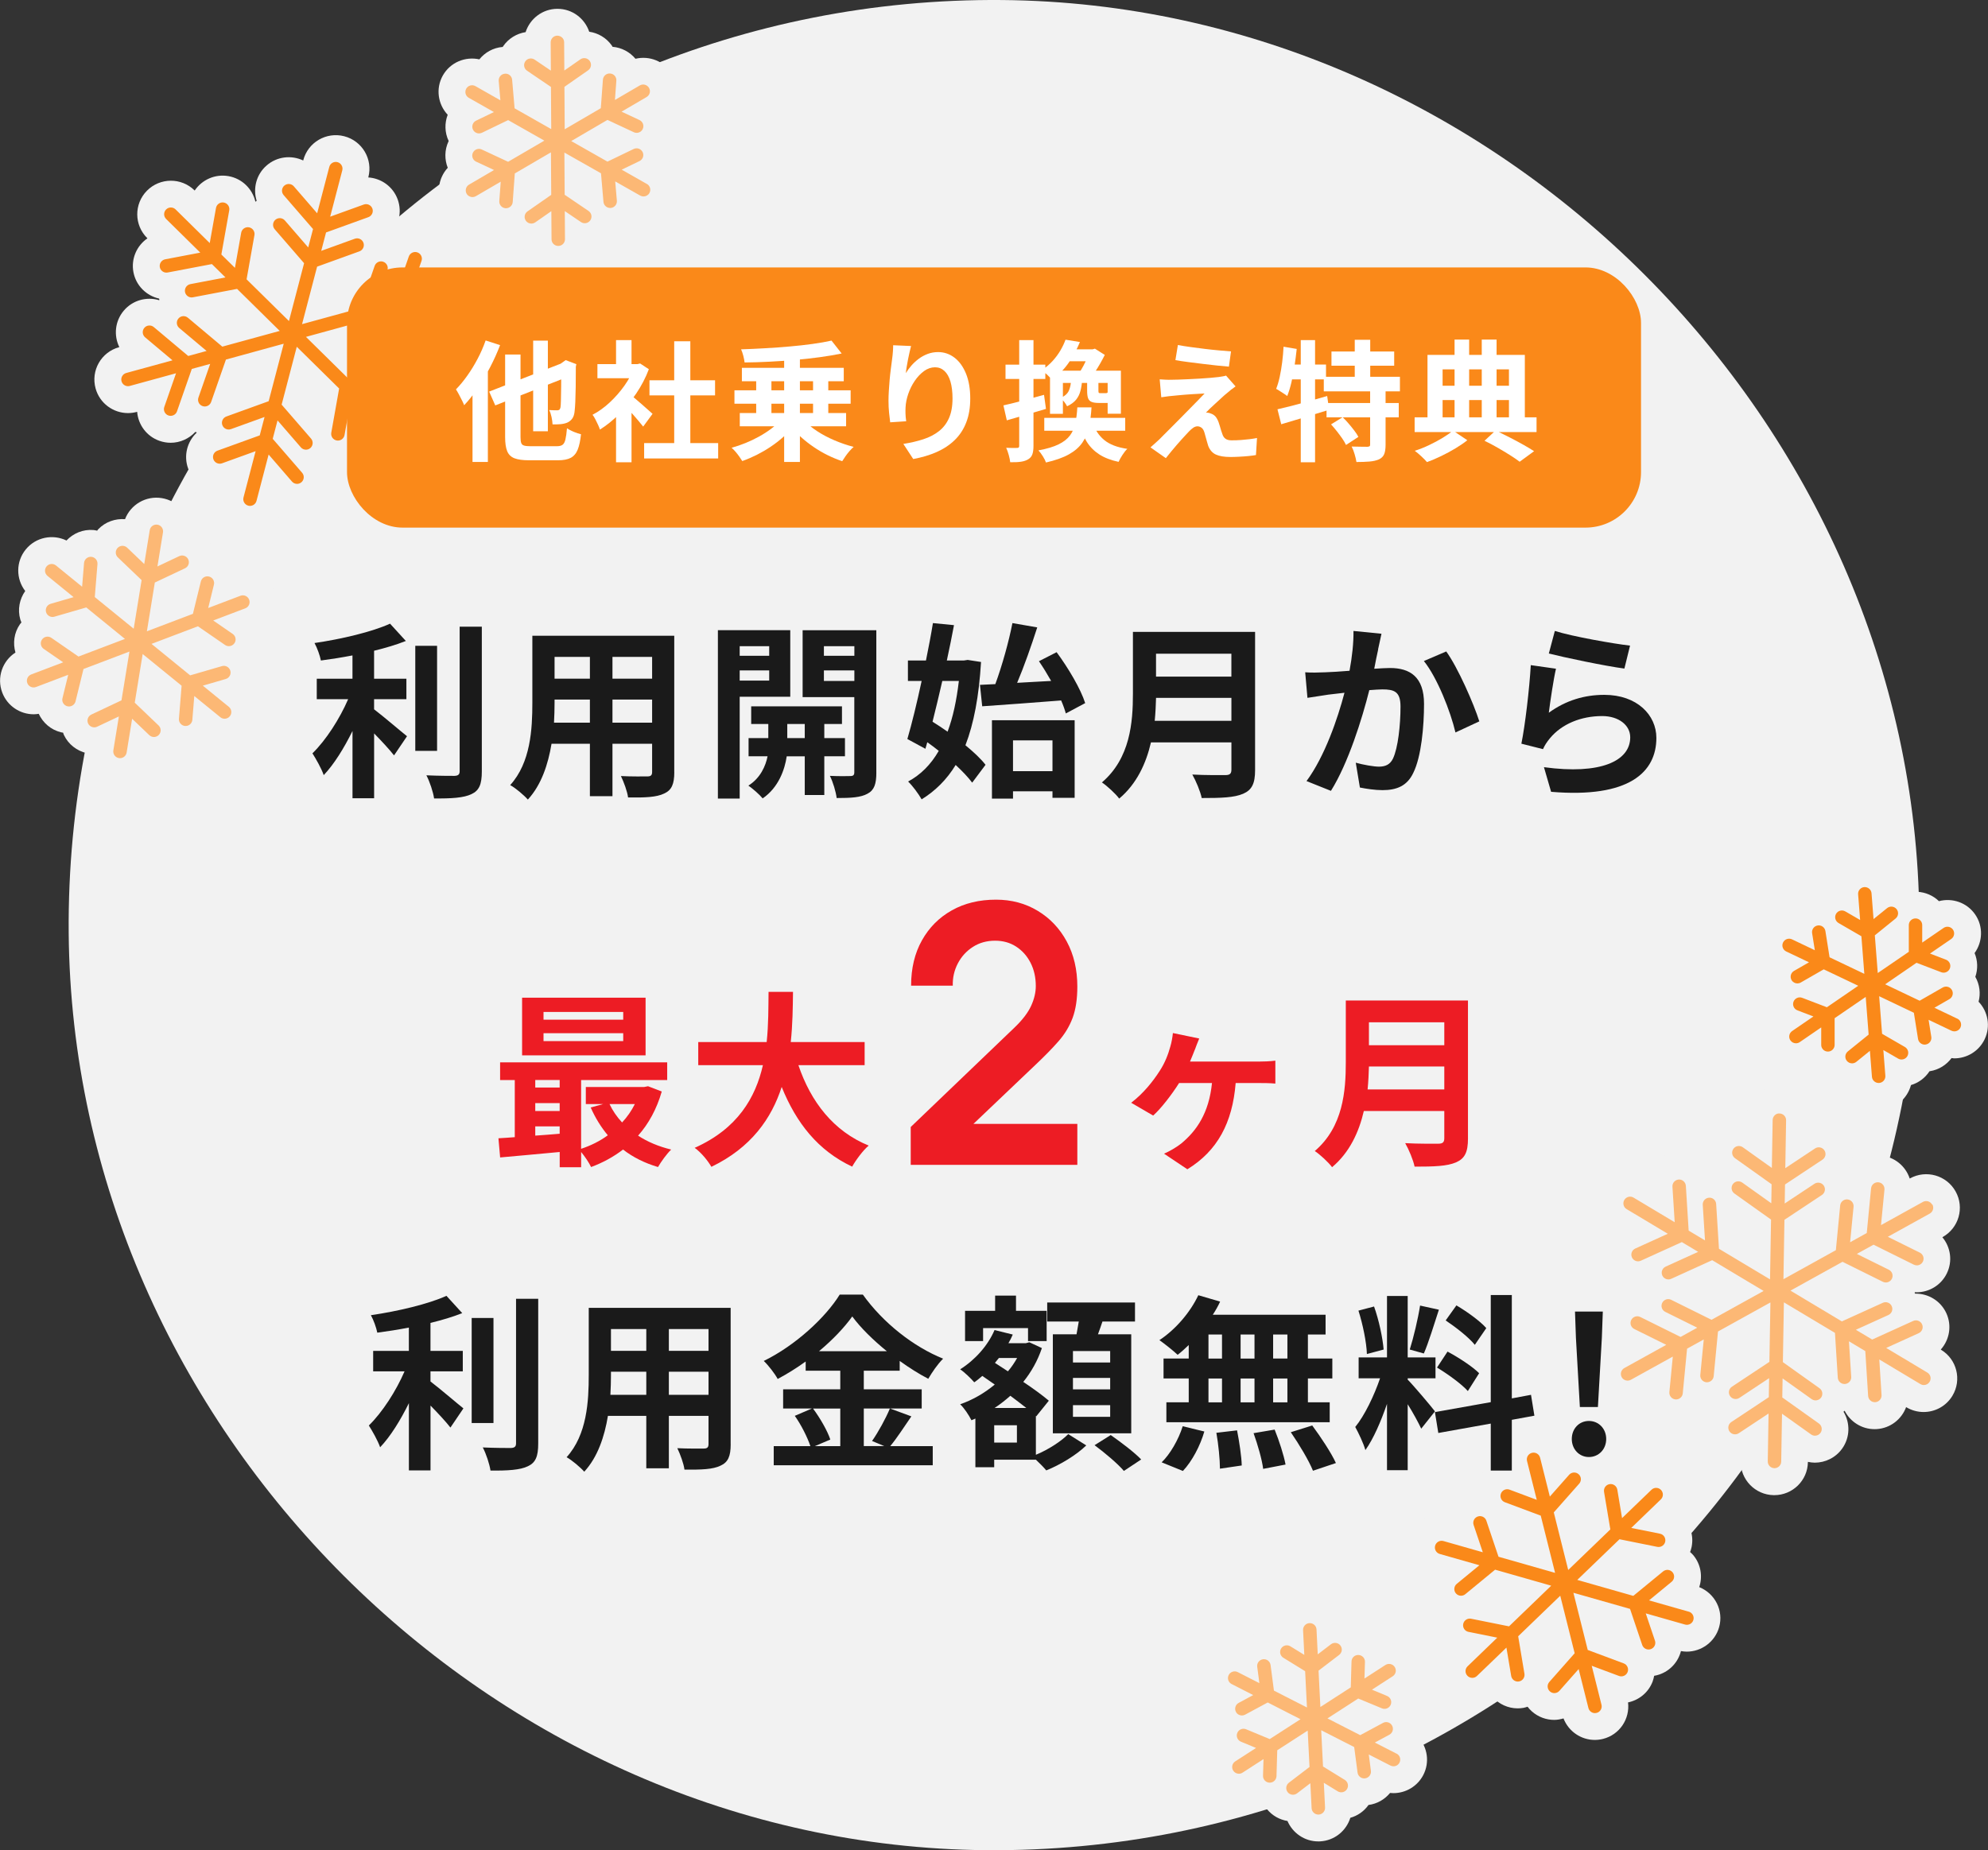 <?xml version="1.0" encoding="UTF-8"?>
<svg id="_レイヤー_2" data-name="レイヤー 2" xmlns="http://www.w3.org/2000/svg" viewBox="0 0 644.73 600.19">
  <rect x="0" y="0" width="644.73" height="600.19" fill="#333333" stroke="none"/>
  <defs>
    <style>
      .cls-1 {
        fill: #fcb875;
      }

      .cls-2 {
        fill: #ed1c24;
      }

      .cls-3 {
        fill: #fa8919;
      }

      .cls-4 {
        fill: #fff;
      }

      .cls-5 {
        fill: #f2f2f2;
      }

      .cls-6 {
        fill: #1a1a1a;
      }
    </style>
  </defs>
  <g id="_キャンペーン概要" data-name="キャンペーン概要">
    <g>
      <g>
        <path class="cls-5" d="M622.45,297.48c1.43,167.81-134.89,304.12-302.7,302.69-160.39-1.37-296.11-137.08-297.47-297.47C20.86,134.9,157.17-1.42,324.98.01c160.39,1.36,296.11,137.08,297.47,297.47Z"/>
        <g>
          <g>
            <path class="cls-5" d="M551.08,514.84c1.14-3.43.56-7.34-1.91-10.34-.32-.39-.69-.71-1.05-1.04.2-.53.37-1.08.49-1.65.77-3.8-.57-7.52-3.18-10.01,3.54-4.21,3.45-10.47-.46-14.52-3.91-4.06-10.19-4.38-14.54-.98-2.41-2.65-6.07-4.08-9.86-3.44-.49.08-.94.24-1.39.38-.42-.55-.9-1.08-1.44-1.55-2.91-2.56-6.8-3.27-10.28-2.26-1.97-5.01-7.37-7.93-12.75-6.59-5.38,1.34-8.76,6.45-8.14,11.8-3.53.74-6.62,3.19-7.98,6.81-.23.61-.37,1.23-.49,1.85-.54.09-1.08.19-1.61.37-3.65,1.22-6.2,4.19-7.08,7.65-5.44-.97-10.83,2.26-12.38,7.68-1.55,5.42,1.33,11,6.45,13.04-1.14,3.43-.57,7.35,1.91,10.34.33.4.71.7,1.08,1.04-.2.54-.4,1.08-.51,1.65-.77,3.81.57,7.53,3.2,10.03-3.57,4.22-3.48,10.5.44,14.56,2.14,2.21,4.99,3.32,7.85,3.32,2.38,0,4.74-.82,6.72-2.38,2.02,2.21,4.91,3.57,8.03,3.57.6,0,1.2-.05,1.81-.15.49-.08.94-.24,1.39-.38.42.55.9,1.08,1.44,1.55,2.07,1.82,4.65,2.72,7.21,2.72,1.02,0,2.03-.2,3.01-.48,1.63,4.22,5.69,6.98,10.14,6.98.88,0,1.77-.11,2.66-.33,5.39-1.35,8.78-6.48,8.13-11.84,3.53-.74,6.63-3.19,7.99-6.82.22-.6.36-1.21.48-1.81.54-.09,1.08-.22,1.62-.4,3.64-1.22,6.19-4.17,7.07-7.62.63.11,1.26.18,1.88.18,4.75,0,9.13-3.13,10.49-7.91,1.54-5.41-1.33-10.97-6.44-13.02Z"/>
            <path class="cls-5" d="M460.07,563.59c.67-2.52.45-5.27-.83-7.76.9-2.49.85-5.1-.01-7.43,2.65-3.55,2.99-8.49.43-12.42-2.54-3.91-7.17-5.61-11.48-4.67-1.77-1.75-4.13-2.89-6.78-3.11-1.74-2.12-4.1-3.41-6.63-3.83-1.75-4.05-5.83-6.8-10.52-6.57-4.69.23-8.51,3.39-9.84,7.61-2.33.65-4.43,2.08-5.92,4.17h0c-2.87.38-5.32,1.85-7.02,3.93-4.32-.41-8.65,1.77-10.75,5.86-2.1,4.09-1.34,8.88,1.53,12.13-.67,2.52-.45,5.27.83,7.76-.9,2.49-.85,5.1,0,7.43-2.66,3.55-3,8.49-.45,12.42,2.09,3.22,5.59,4.97,9.17,4.97.78,0,1.57-.11,2.34-.28,1.77,1.75,4.13,2.88,6.78,3.1,1.73,2.11,4.1,3.39,6.62,3.8,1.67,3.91,5.54,6.63,10,6.63.18,0,.37,0,.55-.01,4.7-.24,8.51-3.41,9.84-7.65,2.32-.65,4.41-2.07,5.89-4.16,0,0,0,0,0,0,2.86-.37,5.29-1.84,6.99-3.9.36.04.72.06,1.08.06,3.97,0,7.79-2.17,9.72-5.93,2.1-4.1,1.33-8.89-1.55-12.15Z"/>
            <path class="cls-5" d="M641.69,324.9c.67-2.62.37-5.49-1.07-8.03.9-2.61.76-5.33-.24-7.71,2.63-3.63,2.87-8.64.18-12.53-2.68-3.88-7.42-5.44-11.74-4.31-1.86-1.8-4.35-2.92-7.12-3.04-1.84-2.17-4.36-3.45-6.99-3.77-1.83-4.06-6.03-6.76-10.75-6.41-4.73.36-8.48,3.69-9.66,8.02-2.43.71-4.59,2.26-6.06,4.51-.04,0-.07,0-.11,0-2.93.46-5.39,2.05-7.03,4.25-4.38-.35-8.71,1.94-10.72,6.13-2.01,4.19-1.06,9,1.96,12.18-.67,2.62-.37,5.49,1.07,8.03-.9,2.6-.76,5.32.24,7.7-2.64,3.62-2.89,8.63-.2,12.54,2.11,3.07,5.53,4.72,9,4.72.93,0,1.86-.14,2.78-.38,1.86,1.79,4.35,2.91,7.1,3.03,1.84,2.16,4.34,3.4,6.97,3.72,1.71,3.86,5.55,6.51,9.94,6.51.28,0,.57,0,.86-.03,4.74-.37,8.49-3.72,9.65-8.05,2.41-.71,4.56-2.26,6.02-4.5.04,0,.08,0,.11,0,2.93-.46,5.39-2.06,7.03-4.26.29.02.59.1.88.1,4.07,0,7.98-2.29,9.85-6.2,2.01-4.2,1.06-9.02-1.98-12.2Z"/>
            <path class="cls-5" d="M629.49,437.81l-.07-.04c2.79-3.12,3.66-7.71,1.81-11.76-1.86-4.07-5.91-6.44-10.12-6.37-.05-.1-.12-.2-.18-.3.03-.06.07-.11.1-.17.18,0,.35.03.53.03,4.01,0,7.88-2.22,9.78-6.05,1.98-3.99,1.28-8.6-1.41-11.81l.06-.04c5.27-2.92,7.17-9.55,4.24-14.8-2.93-5.26-9.56-7.15-14.83-4.23l-.06.03c-1.31-3.98-4.86-7.02-9.31-7.45-4.46-.42-8.54,1.89-10.59,5.56-.13,0-.25,0-.38,0-.03-.05-.05-.1-.08-.15,2.29-3.53,2.42-8.21-.06-11.94-2.47-3.71-6.83-5.41-10.96-4.69v-.08c.1-6.01-4.7-10.97-10.72-11.07-6.02-.13-10.99,4.69-11.09,10.7v.08c-4.11-.86-8.52.69-11.12,4.32-2.6,3.64-2.63,8.33-.46,11.93-.07.11-.12.22-.19.33-.06,0-.11,0-.17,0-1.92-3.75-5.92-6.21-10.39-5.91-4.46.28-8.11,3.2-9.55,7.13l-.07-.04c-5.17-3.1-11.87-1.43-14.97,3.73-3.1,5.15-1.43,11.84,3.74,14.93l.07.04c-2.8,3.12-3.66,7.71-1.81,11.77,1.83,4.01,5.79,6.38,9.93,6.38.05,0,.11-.02.17-.02.06.12.13.24.2.36-.02.04-.05.08-.07.11-4.21-.21-8.34,2.02-10.33,6.02-1.99,3.99-1.28,8.6,1.41,11.82l-.07.04c-5.27,2.92-7.17,9.55-4.24,14.8,1.99,3.58,5.71,5.6,9.55,5.6,1.79,0,3.61-.44,5.28-1.37l.07-.04c1.31,3.98,4.86,7.02,9.31,7.45.36.03.71.05,1.06.05,4.02,0,7.6-2.23,9.49-5.59.15,0,.3.02.44.02.02.03.03.07.05.1-2.29,3.53-2.42,8.21.06,11.94,2.47,3.71,6.83,5.41,10.97,4.69v.09c-.1,6.01,4.7,10.97,10.72,11.07.06,0,.12,0,.19,0,5.94,0,10.81-4.76,10.9-10.7v-.1c.74.15,1.48.26,2.22.26,3.41,0,6.76-1.59,8.89-4.56,2.6-3.64,2.63-8.32.46-11.93.06-.09.11-.19.16-.28.01,0,.03,0,.04,0,.06,0,.12,0,.18,0,1.83,3.52,5.49,5.9,9.66,5.9.23,0,.46,0,.69-.02,4.46-.28,8.11-3.2,9.55-7.13l.07.04c1.76,1.05,3.69,1.55,5.6,1.55,3.71,0,7.32-1.88,9.36-5.29,3.1-5.16,1.42-11.84-3.74-14.93Z"/>
            <path class="cls-3" d="M547.62,522.79l-12.82-3.65,7.34-6.04c.93-.76,1.06-2.14.3-3.06-.77-.93-2.14-1.06-3.07-.3l-9.67,7.94-18.17-5.18,13.69-13.19,12.26,2.47c.15.03.29.04.43.04,1.02,0,1.93-.71,2.14-1.75.24-1.18-.53-2.33-1.71-2.56l-9.31-1.87,9.59-9.25c.87-.83.89-2.21.06-3.08-.84-.87-2.22-.89-3.08-.06l-9.55,9.2-1.54-9.23c-.2-1.18-1.32-1.99-2.51-1.79-1.19.2-1.99,1.32-1.79,2.51l2.04,12.18-13.66,13.16-4.68-18.68,8.24-9.32c.8-.9.71-2.28-.19-3.07-.9-.8-2.29-.71-3.08.19l-6.25,7.07-3.16-12.61c-.29-1.17-1.48-1.88-2.65-1.58-1.17.29-1.88,1.47-1.59,2.64l3.16,12.6-8.82-3.3c-1.13-.42-2.39.15-2.81,1.28-.42,1.12.15,2.38,1.28,2.8l11.64,4.35,4.65,18.56-18.35-5.23-3.94-11.69c-.38-1.14-1.62-1.75-2.76-1.37-1.14.38-1.76,1.62-1.37,2.76l2.98,8.85-12.76-3.64c-1.16-.33-2.37.34-2.7,1.5-.33,1.16.34,2.36,1.5,2.69l12.85,3.66-7.34,6.04c-.93.76-1.06,2.14-.3,3.06.43.52,1.06.79,1.68.79.49,0,.98-.16,1.39-.5l9.67-7.95,18.19,5.19-13.68,13.19-12.29-2.47c-1.18-.24-2.33.52-2.57,1.7-.24,1.18.53,2.33,1.71,2.56l9.34,1.88-9.63,9.29c-.87.84-.89,2.21-.05,3.08.43.44,1,.67,1.57.67s1.09-.2,1.52-.61l9.56-9.21,1.54,9.2c.18,1.06,1.1,1.82,2.15,1.82.12,0,.24,0,.36-.03,1.19-.2,1.99-1.32,1.79-2.51l-2.03-12.15,13.64-13.15,4.68,18.66-8.22,9.31c-.8.9-.71,2.28.19,3.07.41.37.93.55,1.44.55.6,0,1.21-.25,1.64-.74l6.24-7.06,3.17,12.64c.25.99,1.14,1.65,2.12,1.65.18,0,.35-.02.53-.07,1.17-.29,1.88-1.47,1.59-2.64l-3.17-12.65,8.84,3.3c1.12.42,2.38-.15,2.81-1.28.42-1.13-.15-2.38-1.28-2.8l-11.66-4.35-4.65-18.55,18.37,5.23,3.94,11.69c.31.91,1.16,1.48,2.07,1.48.23,0,.46-.04.7-.11,1.14-.38,1.76-1.62,1.37-2.76l-2.99-8.85,12.75,3.63c.2.06.4.08.6.08.95,0,1.83-.62,2.1-1.58.33-1.16-.34-2.36-1.5-2.69Z"/>
            <path class="cls-1" d="M452.9,568.85l-7.03-3.59,4.72-2.54c1.06-.57,1.46-1.89.88-2.95-.57-1.06-1.89-1.46-2.96-.88l-7.37,3.97-10.63-5.43,9.98-6.45,7.67,3.18c.27.11.56.17.84.17.86,0,1.67-.5,2.02-1.34.46-1.11-.07-2.38-1.18-2.85l-4.9-2.03,6.74-4.36c1.01-.66,1.3-2,.64-3.01-.66-1.01-2.01-1.29-3.02-.64l-6.79,4.39.16-5.4c.04-1.2-.91-2.2-2.12-2.24-1.24-.03-2.21.91-2.24,2.11l-.24,8.4-9.86,6.37-.59-11.8,6.68-5.1c.96-.73,1.14-2.1.41-3.05-.73-.96-2.1-1.13-3.06-.41l-4.29,3.28-.4-8.06c-.06-1.2-1.04-2.11-2.29-2.07-1.2.06-2.13,1.08-2.07,2.28l.4,8.02-4.52-2.78c-1.03-.63-2.37-.31-3,.71-.63,1.02-.31,2.37.71,3l7.08,4.36.59,11.77-10.71-5.47-1.09-8.29c-.16-1.19-1.24-2.03-2.45-1.88-1.2.16-2.04,1.25-1.88,2.44l.7,5.31-7.01-3.58c-1.07-.55-2.39-.13-2.94.94-.55,1.07-.13,2.38.95,2.93l7,3.58-4.71,2.53c-1.06.57-1.46,1.89-.88,2.95.39.73,1.15,1.14,1.92,1.14.35,0,.7-.08,1.03-.26l7.35-3.96,10.63,5.43-9.98,6.44-7.67-3.18c-1.12-.46-2.39.07-2.85,1.18-.46,1.11.07,2.39,1.18,2.85l4.9,2.03-6.75,4.36c-1.01.65-1.3,2-.65,3.01.42.64,1.12,1,1.83,1,.41,0,.82-.11,1.18-.35l6.81-4.4-.16,5.4c-.04,1.2.91,2.21,2.12,2.24.02,0,.04,0,.07,0,1.18,0,2.14-.93,2.18-2.11l.25-8.4,9.87-6.38.59,11.8-6.69,5.11c-.96.73-1.14,2.1-.41,3.05.43.56,1.08.85,1.73.85.46,0,.93-.15,1.33-.45l4.31-3.29.41,8.1c.06,1.16,1.02,2.07,2.18,2.07.04,0,.07,0,.11,0,1.2-.06,2.13-1.08,2.07-2.28l-.4-8.03,4.51,2.77c1.02.63,2.37.31,3-.71.63-1.02.31-2.36-.71-3l-7.06-4.35-.59-11.76,10.7,5.46,1.09,8.27c.14,1.1,1.08,1.9,2.16,1.9.09,0,.19,0,.29-.02,1.2-.16,2.04-1.25,1.88-2.44l-.69-5.3,7.03,3.59c.32.16.66.24.99.24.79,0,1.56-.43,1.94-1.19.55-1.07.13-2.38-.95-2.93Z"/>
            <path class="cls-3" d="M634.77,330.44l-7.42-3.54,4.87-2.8c1.04-.6,1.4-1.93.8-2.97-.6-1.04-1.93-1.4-2.98-.8l-7.48,4.29-11.18-5.33,10.17-6.98,8,3.06c.26.1.52.15.78.15.88,0,1.71-.53,2.04-1.4.43-1.12-.13-2.38-1.26-2.81l-5.19-1.99,6.89-4.73c.99-.68,1.24-2.04.56-3.03-.68-.99-2.04-1.24-3.03-.56l-6.94,4.76v-5.66c.01-1.2-.96-2.18-2.17-2.18h0c-1.2,0-2.18.97-2.18,2.17v8.66s-10.07,6.89-10.07,6.89l-.95-12.23,6.73-5.45c.94-.76,1.08-2.13.32-3.06-.76-.93-2.13-1.08-3.07-.32l-4.4,3.56-.65-8.37c-.09-1.2-1.16-2.08-2.34-2.01-1.2.09-2.1,1.14-2.01,2.34l.65,8.33-4.82-2.79c-1.04-.6-2.38-.25-2.98.79-.6,1.04-.25,2.37.79,2.98l7.42,4.29.95,12.2-11.27-5.37-1.35-8.51c-.19-1.19-1.31-2-2.5-1.81-1.19.19-2,1.3-1.81,2.49l.88,5.54-7.4-3.53c-1.08-.51-2.39-.06-2.91,1.03-.52,1.08-.06,2.38,1.03,2.9l7.39,3.52-4.86,2.79c-1.04.6-1.4,1.93-.8,2.97.4.7,1.14,1.09,1.89,1.09.37,0,.74-.09,1.09-.29l7.46-4.28,11.19,5.33-10.17,6.97-8-3.06c-1.12-.43-2.39.13-2.82,1.25-.43,1.12.13,2.38,1.26,2.81l5.19,1.99-6.9,4.73c-.99.68-1.25,2.03-.56,3.03.42.61,1.1.94,1.8.94.42,0,.86-.12,1.23-.38l6.96-4.77v5.66c-.01,1.2.96,2.18,2.17,2.18h0c1.2,0,2.18-.97,2.18-2.17v-8.66s10.08-6.9,10.08-6.9l.95,12.22-6.75,5.46c-.94.76-1.08,2.13-.32,3.06.43.53,1.06.81,1.7.81.48,0,.97-.16,1.37-.49l4.41-3.57.66,8.41c.09,1.14,1.04,2.01,2.17,2.01.06,0,.11,0,.17,0,1.2-.09,2.1-1.14,2.01-2.34l-.65-8.34,4.8,2.78c1.04.6,2.38.25,2.98-.79.6-1.04.25-2.37-.79-2.98l-7.4-4.28-.95-12.19,11.26,5.37,1.35,8.49c.17,1.07,1.1,1.84,2.15,1.84.11,0,.23,0,.34-.03,1.19-.19,2-1.3,1.81-2.49l-.88-5.53,7.42,3.54c.3.14.62.21.94.21.81,0,1.6-.46,1.97-1.24.52-1.08.06-2.39-1.03-2.9Z"/>
            <path class="cls-1" d="M626.6,390.73c-.59-1.05-1.91-1.43-2.97-.85l-13.6,7.53,1.12-11.51c.12-1.2-.76-2.26-1.96-2.38-1.2-.1-2.26.76-2.38,1.96l-1.4,14.5-5.4,2.99,1.12-11.51c.12-1.2-.76-2.26-1.96-2.38-1.2-.11-2.27.76-2.38,1.96l-1.4,14.5-17,9.42.32-19.27,12.16-8.06c1-.67,1.28-2.02.61-3.02-.67-1-2.02-1.27-3.03-.61l-9.65,6.4.1-6.17,12.16-8.06c1-.67,1.28-2.02.61-3.02-.67-1-2.02-1.28-3.03-.61l-9.65,6.4.26-15.53c.02-1.2-.94-2.19-2.14-2.21-1.2-.1-2.2.94-2.22,2.14l-.26,15.53-9.43-6.72c-.98-.69-2.34-.47-3.04.51-.7.98-.47,2.34.51,3.04l11.88,8.46-.1,6.17-9.43-6.72c-.98-.69-2.34-.47-3.04.51-.7.98-.47,2.34.51,3.04l11.88,8.46-.33,19.39-16.56-9.92-.91-14.53c-.08-1.2-1.11-2.14-2.31-2.04-1.2.08-2.12,1.11-2.04,2.31l.73,11.54-5.3-3.17-.91-14.53c-.08-1.2-1.13-2.12-2.31-2.04-1.2.08-2.12,1.11-2.04,2.31l.73,11.54-13.34-7.99c-1.03-.62-2.37-.28-2.99.75-.62,1.03-.29,2.37.75,2.99l13.35,7.99-10.55,4.79c-1.1.5-1.58,1.79-1.08,2.88.37.8,1.16,1.27,1.99,1.27.3,0,.61-.06.9-.2l13.29-6.04,5.3,3.17-10.55,4.79c-1.1.5-1.58,1.79-1.08,2.88.37.8,1.16,1.27,1.99,1.27.3,0,.61-.06.9-.2l13.29-6.04,16.67,9.98-16.89,9.36-13.07-6.48c-1.07-.53-2.39-.1-2.92.98-.54,1.08-.1,2.38.98,2.92l10.38,5.14-5.41,3-13.07-6.48c-1.08-.53-2.39-.1-2.93.98-.54,1.08-.1,2.38.98,2.92l10.38,5.14-13.6,7.53c-1.05.58-1.43,1.91-.85,2.96.4.72,1.14,1.12,1.91,1.12.36,0,.72-.09,1.06-.27l13.6-7.53-1.11,11.51c-.12,1.2.76,2.26,1.96,2.38.07,0,.14.01.21.01,1.11,0,2.06-.84,2.17-1.97l1.4-14.5,5.41-2.99-1.12,11.51c-.12,1.2.76,2.26,1.96,2.38.07,0,.14,0,.21,0,1.11,0,2.06-.84,2.17-1.97l1.4-14.5,17-9.42-.33,19.27-12.16,8.06c-1,.67-1.28,2.02-.61,3.02.67,1,2.02,1.28,3.03.61l9.65-6.4-.1,6.17-12.16,8.06c-1,.67-1.28,2.02-.61,3.02.67,1,2.02,1.27,3.03.61l9.66-6.4-.26,15.53c-.02,1.2.94,2.19,2.14,2.21.01,0,.03,0,.04,0,1.19,0,2.16-.95,2.18-2.14l.26-15.53,9.43,6.72c.38.27.83.41,1.27.41.68,0,1.35-.32,1.78-.91.7-.98.47-2.34-.51-3.04l-11.88-8.46.1-6.17,9.43,6.72c.38.27.83.41,1.27.41.68,0,1.35-.32,1.78-.91.7-.98.47-2.34-.51-3.04l-11.88-8.46.33-19.4,16.56,9.91.92,14.54c.07,1.15,1.03,2.04,2.17,2.04.05,0,.09,0,.14,0,1.2-.08,2.12-1.11,2.04-2.31l-.73-11.54,5.3,3.17.92,14.54c.07,1.15,1.03,2.04,2.17,2.04.05,0,.09,0,.14,0,1.2-.08,2.12-1.11,2.04-2.31l-.73-11.55,13.34,7.99c.35.21.74.31,1.12.31.74,0,1.46-.38,1.87-1.06.62-1.03.29-2.37-.75-2.99l-13.34-7.99,10.55-4.79c1.1-.5,1.58-1.79,1.08-2.88-.5-1.09-1.79-1.58-2.89-1.08l-13.28,6.03-5.3-3.17,10.55-4.79c1.1-.5,1.58-1.79,1.08-2.88-.5-1.09-1.79-1.58-2.89-1.08l-13.28,6.03-16.67-9.98,16.89-9.35,13.07,6.48c.31.15.64.23.97.23.8,0,1.57-.44,1.96-1.21.54-1.08.1-2.38-.98-2.92l-10.38-5.14,5.41-2.99,13.07,6.48c.31.15.64.23.97.23.8,0,1.57-.44,1.96-1.21.54-1.08.1-2.38-.98-2.92l-10.38-5.14,13.6-7.53c1.05-.58,1.43-1.91.85-2.96Z"/>
          </g>
          <g>
            <path class="cls-5" d="M216.62,54.15c1.02-2.68,1-5.73-.32-8.52.02-.03.04-.06.05-.1,1.33-2.82,1.31-5.92.24-8.6,3.16-3.43,3.9-8.61,1.42-12.83-2.48-4.23-7.38-6.12-11.92-5.04-1.8-2.16-4.42-3.62-7.44-3.88-.08-.12-.13-.26-.21-.38-1.79-2.56-4.49-4.09-7.35-4.51-1.46-4.31-5.49-7.43-10.29-7.43h-.07c-4.83.03-8.86,3.21-10.27,7.56-2.86.46-5.54,2.02-7.3,4.6-.05.07-.07.14-.12.21-.01,0-.02,0-.04,0-3.08.26-5.74,1.79-7.54,4.02-4.55-1-9.41.95-11.83,5.21-2.41,4.25-1.61,9.39,1.56,12.77-1.02,2.68-1,5.74.32,8.52-.02.03-.04.06-.05.09-1.32,2.82-1.31,5.91-.25,8.59-3.14,3.42-3.87,8.58-1.41,12.8,2.03,3.47,5.68,5.4,9.43,5.4.83,0,1.67-.11,2.49-.3,1.8,2.16,4.42,3.62,7.43,3.87.08.12.13.26.21.38,1.8,2.57,4.5,4.11,7.38,4.53,1.47,4.29,5.5,7.38,10.28,7.38h.07c4.82-.03,8.84-3.19,10.26-7.53,2.86-.46,5.54-2.02,7.3-4.61.05-.07.07-.14.11-.21.01,0,.03,0,.04,0,3.06-.26,5.71-1.77,7.51-3.98.79.18,1.58.28,2.37.28,3.8,0,7.48-1.98,9.49-5.51,2.42-4.25,1.62-9.41-1.57-12.8Z"/>
            <path class="cls-5" d="M88.96,191.42c-1.86-4.89-6.87-7.66-11.85-6.89-1.35-2.88-3.91-5.17-7.24-5.99-.21-.05-.43-.05-.64-.09-.1-.26-.16-.52-.28-.77-1.47-3.1-4.23-5.14-7.34-5.88-.24-5.03-3.96-9.38-9.14-10.22-5.18-.84-10.11,2.12-11.92,6.83-3.14-.23-6.35.83-8.69,3.27-.14.15-.23.31-.36.46-.39-.08-.76-.18-1.16-.21-3.44-.29-6.59,1.08-8.78,3.4-4.45-2.15-9.94-1.1-13.2,2.89-3.26,3.99-3.2,9.58-.18,13.49-1.83,2.61-2.55,5.97-1.59,9.27.1.33.24.63.36.94-.16.2-.34.36-.48.57-1.93,2.79-2.33,6.15-1.46,9.18-4.24,2.73-6.14,8.13-4.27,13.02,1.66,4.34,5.8,7.01,10.19,7.01.54,0,1.08-.06,1.63-.15,1.35,2.89,3.91,5.19,7.25,6,.22.05.43.08.65.12.1.25.15.5.27.75,1.47,3.1,4.23,5.13,7.32,5.88.25,5.01,3.96,9.34,9.12,10.19.6.1,1.19.14,1.78.14,4.49,0,8.51-2.79,10.13-6.93.29.02.57.08.86.08,2.87,0,5.74-1.12,7.88-3.35.14-.14.23-.31.36-.46.39.07.76.18,1.16.21.3.03.6.04.9.04,3.1,0,5.9-1.34,7.91-3.46,1.5.72,3.1,1.1,4.71,1.1,3.16,0,6.3-1.37,8.46-4,3.25-3.98,3.19-9.55.2-13.46,1.83-2.61,2.55-5.97,1.58-9.27-.09-.31-.24-.59-.36-.89.16-.2.33-.4.48-.62,1.93-2.79,2.33-6.14,1.47-9.17,4.24-2.72,6.16-8.12,4.29-13.01Z"/>
            <path class="cls-5" d="M158.98,90.67c-1.6-5.8-7.6-9.21-13.41-7.61l-.07.02c-.33-4.17-3.06-7.97-7.28-9.43-4.23-1.47-8.75-.18-11.6,2.91-.12-.04-.25-.06-.37-.09-.02-.05-.02-.11-.04-.16,3.06-2.89,4.29-7.41,2.77-11.61-1.52-4.19-5.35-6.87-9.54-7.14l.02-.08c1.52-5.82-1.97-11.76-7.8-13.28-5.84-1.52-11.79,1.97-13.31,7.78l-.02.08c-3.79-1.8-8.44-1.33-11.82,1.58-3.39,2.92-4.53,7.47-3.28,11.48-.09.09-.17.18-.26.27-.05-.01-.1-.03-.16-.05-.98-4.09-4.29-7.42-8.7-8.2-4.4-.78-8.64,1.2-10.97,4.67l-.05-.05c-4.28-4.22-11.19-4.18-15.43.1-4.23,4.28-4.19,11.17.1,15.39l.06.06c-3.45,2.37-5.38,6.63-4.54,11,.84,4.38,4.21,7.62,8.31,8.55.03.13.08.26.11.4-.04.04-.08.07-.11.11-4.04-1.2-8.58,0-11.46,3.42-2.87,3.41-3.28,8.06-1.43,11.81l-.07.02c-5.81,1.59-9.23,7.58-7.63,13.38,1.33,4.83,5.72,8,10.51,8,.96,0,1.93-.13,2.9-.39l.07-.02c.33,4.17,3.06,7.97,7.28,9.43,1.19.41,2.4.61,3.59.61,3.04,0,5.93-1.3,7.99-3.51.13.04.27.07.4.1.01.05.02.09.04.14-3.06,2.89-4.29,7.41-2.77,11.61,1.52,4.19,5.35,6.87,9.54,7.14l-.02.08c-1.52,5.82,1.97,11.76,7.8,13.28.92.24,1.85.36,2.77.36,4.84,0,9.27-3.24,10.55-8.14l.02-.09c1.48.7,3.08,1.08,4.7,1.08,2.52,0,5.06-.87,7.12-2.65,3.39-2.92,4.53-7.47,3.28-11.48.09-.09.17-.18.26-.27.06.01.11.03.16.05.98,4.09,4.29,7.42,8.7,8.2.65.11,1.29.17,1.92.17,3.68,0,7.04-1.89,9.03-4.86l.07.07c2.13,2.1,4.9,3.14,7.67,3.14s5.63-1.08,7.76-3.24c4.23-4.28,4.19-11.17-.09-15.39l-.06-.06c3.46-2.37,5.38-6.63,4.55-11.01-.84-4.39-4.22-7.65-8.32-8.57-.03-.13-.08-.25-.11-.37.04-.05.09-.08.14-.13,1.01.3,2.05.48,3.1.48,3.11,0,6.19-1.32,8.35-3.88,2.87-3.41,3.28-8.06,1.43-11.81l.07-.02c5.81-1.59,9.23-7.58,7.63-13.38Z"/>
            <path class="cls-1" d="M209.79,59.68l-8.17-4.64,5.78-2.79c1.08-.52,1.54-1.83,1.01-2.91-.52-1.08-1.83-1.54-2.91-1.01l-8.49,4.1-11.75-6.67,11.74-6.86,8.55,3.99c.3.14.61.21.92.21.82,0,1.61-.46,1.98-1.26.51-1.09.04-2.38-1.05-2.89l-5.83-2.72,8.13-4.75c1.04-.61,1.39-1.94.78-2.98-.61-1.03-1.94-1.39-2.99-.78l-8.06,4.71.46-6.26c.09-1.2-.81-2.24-2.02-2.33-1.19-.1-2.25.81-2.34,2.01l-.68,9.25-11.71,6.84-.09-13.77,7.68-5.35c.99-.69,1.23-2.04.54-3.03-.69-.99-2.05-1.23-3.04-.54l-5.21,3.63-.06-9.15c0-1.2-.95-2.12-2.2-2.16-1.21,0-2.18.99-2.17,2.19l.06,9.15-5.27-3.57c-1-.67-2.35-.42-3.03.58-.68,1-.42,2.35.58,3.02l7.75,5.26.09,13.68-11.88-6.74-.8-9.25c-.1-1.2-1.14-2.11-2.36-1.98-1.2.1-2.09,1.16-1.99,2.36l.54,6.27-8.1-4.6c-1.05-.59-2.38-.23-2.97.82-.59,1.05-.23,2.37.82,2.97l8.15,4.62-5.78,2.79c-1.08.52-1.54,1.83-1.01,2.91.38.78,1.16,1.23,1.97,1.23.32,0,.64-.07.95-.22l8.49-4.1,11.74,6.66-11.75,6.86-8.53-3.98c-1.09-.51-2.39-.04-2.9,1.05-.51,1.09-.04,2.39,1.05,2.89l5.81,2.71-8.09,4.73c-1.04.6-1.39,1.94-.79,2.98.4.69,1.14,1.08,1.89,1.08.37,0,.75-.1,1.1-.3l8.06-4.7-.46,6.28c-.09,1.2.81,2.24,2.02,2.33.05,0,.11,0,.16,0,1.13,0,2.09-.87,2.17-2.02l.68-9.27,11.72-6.84.09,13.79-7.69,5.36c-.99.69-1.23,2.04-.54,3.03.42.61,1.1.93,1.79.93.43,0,.87-.13,1.25-.39l5.23-3.64.06,9.12c0,1.2.98,2.16,2.18,2.16h.01c1.21,0,2.18-.99,2.17-2.19l-.06-9.11,5.25,3.56c1,.67,2.36.42,3.03-.58.68-1,.42-2.35-.58-3.03l-7.74-5.25-.09-13.69,11.87,6.73.8,9.25c.1,1.14,1.05,1.99,2.17,1.99.06,0,.13,0,.19,0,1.2-.1,2.09-1.16,1.99-2.35l-.54-6.26,8.11,4.6c.34.19.71.28,1.08.28.76,0,1.5-.4,1.9-1.1.59-1.05.23-2.37-.82-2.97Z"/>
            <path class="cls-1" d="M80.8,194.52c-.43-1.12-1.69-1.69-2.82-1.26l-10.46,3.97,1.86-7.58c.29-1.17-.43-2.35-1.6-2.63-1.18-.29-2.35.43-2.64,1.6l-2.58,10.5-14.92,5.66,2.57-15.81,9.8-4.63c1.09-.51,1.55-1.81,1.04-2.9-.52-1.09-1.82-1.55-2.91-1.04l-7.08,3.35,1.8-11.05c.19-1.19-.61-2.31-1.8-2.5-1.19-.19-2.31.61-2.5,1.8l-1.78,10.96-5.54-5.3c-.87-.83-2.25-.8-3.09.07-.83.87-.8,2.25.07,3.08l7.71,7.37-2.57,15.77-12.62-10.27.87-10.7c.1-1.2-.8-2.25-2-2.35-1.21-.09-2.25.8-2.35,1.99l-.63,7.71-8.47-6.89c-.93-.76-2.31-.62-3.07.31-.76.93-.62,2.3.31,3.06l8.47,6.9-7.45,2.16c-1.16.34-1.82,1.54-1.48,2.7.28.95,1.15,1.57,2.09,1.57.2,0,.41-.03.61-.09l10.34-3,12.54,10.21-15.07,5.72-8.79-6.07c-.99-.69-2.35-.44-3.04.55-.69.99-.44,2.35.55,3.03l6.32,4.36-10.37,3.94c-1.13.43-1.69,1.69-1.26,2.81.33.87,1.16,1.4,2.04,1.4.26,0,.52-.05.78-.14l10.44-3.96-1.86,7.58c-.29,1.17.43,2.35,1.6,2.63.17.04.35.06.52.06.98,0,1.87-.67,2.12-1.66l2.58-10.49,14.9-5.66-2.58,15.82-9.78,4.62c-1.09.52-1.55,1.81-1.04,2.9.51,1.08,1.82,1.55,2.91,1.04l7.06-3.33-1.79,11c-.19,1.19.61,2.31,1.8,2.5.12.02.24.03.36.03,1.05,0,1.98-.76,2.15-1.83l1.78-10.95,5.56,5.31c.42.4.97.61,1.51.61.57,0,1.15-.23,1.58-.67.83-.87.8-2.25-.07-3.08l-7.73-7.39,2.57-15.78,12.63,10.28-.87,10.71c-.1,1.2.8,2.25,2,2.35.06,0,.12,0,.18,0,1.13,0,2.08-.86,2.17-2l.63-7.72,8.45,6.88c.4.33.89.49,1.38.49.63,0,1.26-.27,1.69-.8.76-.93.62-2.3-.31-3.06l-8.44-6.87,7.43-2.16c1.16-.34,1.82-1.54,1.48-2.7-.34-1.15-1.54-1.82-2.7-1.48l-10.32,3-12.54-10.21,15.06-5.71,8.79,6.06c.38.26.81.39,1.24.39.69,0,1.37-.33,1.8-.94.69-.99.44-2.35-.55-3.03l-6.32-4.36,10.39-3.94c1.13-.43,1.69-1.68,1.26-2.81Z"/>
            <path class="cls-3" d="M150.57,92.98c-.32-1.16-1.52-1.85-2.68-1.52l-15,4.11,3.81-10.93c.4-1.14-.21-2.38-1.34-2.77-1.14-.4-2.38.21-2.78,1.34l-4.8,13.76-5.96,1.64,3.81-10.93c.4-1.14-.21-2.38-1.34-2.77-1.14-.4-2.38.21-2.78,1.34l-4.8,13.76-18.75,5.14,4.88-18.65,13.72-4.96c1.13-.41,1.72-1.66,1.31-2.79-.41-1.13-1.66-1.71-2.79-1.31l-10.9,3.94,1.56-5.97,13.72-4.96c1.13-.41,1.72-1.66,1.31-2.79-.41-1.13-1.66-1.71-2.79-1.31l-10.9,3.94,3.93-15.03c.3-1.16-.39-2.35-1.56-2.66-1.18-.31-2.36.39-2.66,1.56l-3.93,15.03-7.57-8.75c-.78-.91-2.16-1.01-3.08-.23-.91.78-1.01,2.16-.23,3.07l9.54,11.02-1.56,5.97-7.57-8.75c-.79-.91-2.16-1.01-3.08-.23-.91.78-1.01,2.16-.23,3.07l9.54,11.02-4.91,18.77-13.74-13.54,2.55-14.34c.21-1.18-.58-2.31-1.77-2.53-1.19-.21-2.32.58-2.53,1.76l-2.03,11.39-4.4-4.33,2.56-14.34c.21-1.18-.58-2.31-1.77-2.52-1.19-.21-2.32.58-2.53,1.76l-2.03,11.39-11.07-10.91c-.86-.85-2.24-.84-3.09.02-.85.86-.84,2.23.02,3.08l11.07,10.91-11.38,2.17c-1.18.23-1.96,1.37-1.74,2.55.2,1.04,1.12,1.77,2.14,1.77.14,0,.27-.01.41-.04l14.34-2.73,4.4,4.33-11.38,2.17c-1.18.23-1.96,1.37-1.74,2.55.2,1.04,1.12,1.77,2.14,1.77.14,0,.27-.01.41-.04l14.34-2.73,13.83,13.63-18.62,5.1-11.17-9.38c-.92-.77-2.3-.66-3.07.26-.78.92-.66,2.29.27,3.07l8.87,7.45-5.96,1.63-11.17-9.38c-.92-.77-2.3-.66-3.07.27-.78.92-.66,2.29.27,3.07l8.87,7.45-15,4.11c-1.16.32-1.85,1.52-1.53,2.68.27.97,1.14,1.6,2.1,1.6.19,0,.39-.03.58-.08l15-4.11-3.81,10.92c-.4,1.14.21,2.38,1.34,2.77.24.08.48.12.72.12.9,0,1.75-.56,2.06-1.46l4.8-13.76,5.96-1.63-3.81,10.92c-.4,1.14.21,2.38,1.34,2.77.24.08.48.12.72.12.9,0,1.75-.56,2.06-1.46l4.8-13.76,18.74-5.14-4.88,18.65-13.72,4.96c-1.13.41-1.72,1.66-1.31,2.79.41,1.13,1.66,1.71,2.79,1.31l10.9-3.94-1.56,5.97-13.72,4.96c-1.13.41-1.72,1.66-1.31,2.79.41,1.13,1.66,1.71,2.79,1.31l10.9-3.94-3.93,15.02c-.3,1.16.39,2.35,1.56,2.66.18.05.37.07.55.07.97,0,1.85-.65,2.11-1.63l3.93-15.03,7.57,8.76c.43.5,1.04.76,1.65.76.5,0,1.01-.18,1.42-.53.91-.78,1.01-2.16.23-3.07l-9.54-11.02,1.56-5.97,7.57,8.75c.43.5,1.04.75,1.65.75.5,0,1.01-.18,1.42-.53.91-.79,1.01-2.16.23-3.07l-9.54-11.02,4.91-18.77,13.74,13.54-2.55,14.34c-.21,1.18.58,2.31,1.77,2.52.13.02.26.03.38.03,1.04,0,1.96-.74,2.15-1.8l2.03-11.38,4.4,4.33-2.55,14.34c-.21,1.18.58,2.31,1.77,2.52.13.02.26.03.38.03,1.04,0,1.96-.74,2.15-1.8l2.03-11.38,11.07,10.91c.42.42.98.63,1.53.63s1.13-.22,1.55-.65c.85-.86.84-2.23-.02-3.08l-11.08-10.91,11.39-2.17c1.18-.23,1.96-1.37,1.73-2.55-.23-1.18-1.37-1.95-2.55-1.73l-14.34,2.73-4.4-4.33,11.39-2.17c1.18-.23,1.96-1.37,1.73-2.55-.23-1.18-1.37-1.96-2.55-1.73l-14.34,2.73-13.83-13.63,18.63-5.11,11.17,9.38c.41.34.91.51,1.4.51.62,0,1.24-.26,1.67-.78.78-.92.66-2.29-.27-3.07l-8.87-7.44,5.96-1.64,11.17,9.38c.41.34.91.51,1.4.51.62,0,1.24-.26,1.67-.78.78-.92.66-2.29-.27-3.07l-8.87-7.44,15-4.11c1.16-.32,1.85-1.52,1.53-2.68Z"/>
          </g>
        </g>
      </g>
      <g>
        <path class="cls-6" d="M121.33,230.1c2.99,2.26,9.02,7.44,10.67,8.72l-4.21,6.22c-1.46-1.89-4.02-4.63-6.46-7.13v21.03h-7.01v-21.82c-2.74,5.55-5.97,10.79-9.33,14.32-.73-2.13-2.5-5.24-3.66-7.07,4.39-4.27,8.84-11.22,11.58-17.56h-10.18v-6.64h11.58v-7.56c-3.48.67-6.95,1.22-10.24,1.65-.3-1.58-1.22-4.14-2.07-5.67,8.78-1.28,18.59-3.6,24.5-6.28l5.12,5.61c-3.05,1.22-6.58,2.26-10.3,3.17v9.08h10.48v6.64h-10.48v3.29ZM141.75,243.57h-7.07v-34.08h7.07v34.08ZM156.26,203.28v46.94c0,4.21-.85,6.22-3.35,7.38-2.5,1.22-6.58,1.46-12.13,1.4-.3-2.07-1.4-5.43-2.5-7.5,3.96.18,7.86.18,9.14.18,1.16-.06,1.65-.43,1.65-1.52v-46.88h7.19Z"/>
        <path class="cls-6" d="M218.68,250.46c0,3.9-.85,5.85-3.29,6.95-2.5,1.22-6.22,1.34-11.7,1.28-.24-1.95-1.4-5.06-2.32-6.95,3.41.18,7.44.12,8.54.12,1.16,0,1.58-.37,1.58-1.46v-9.14h-12.86v17.01h-7.32v-17.01h-12.44c-1.1,6.64-3.29,13.35-7.68,18.11-1.16-1.34-4.08-3.84-5.73-4.69,6.64-7.32,7.19-18.17,7.19-26.7v-21.76h46.02v44.26ZM191.31,234.43v-7.5h-11.46v1.1c0,1.95-.06,4.15-.18,6.4h11.64ZM179.85,213.09v7.07h11.46v-7.07h-11.46ZM211.49,213.09h-12.86v7.07h12.86v-7.07ZM211.49,234.43v-7.5h-12.86v7.5h12.86Z"/>
        <path class="cls-6" d="M239.89,226.01v33.04h-7.07v-54.62h23.47v21.58h-16.4ZM239.89,209.62v3.11h9.57v-3.11h-9.57ZM249.46,220.77v-3.29h-9.57v3.29h9.57ZM267.33,245.34v12.56h-6.34v-12.56h-5.85c-.61,4.21-2.62,10.12-7.8,13.65-1.04-1.28-3.23-3.17-4.63-4.15,3.9-2.44,5.61-6.4,6.22-9.51h-6.16v-5.91h6.4v-4.57h-5.55v-5.73h29.44v5.73h-5.73v4.57h6.7v5.91h-6.7ZM260.99,239.42v-4.57h-5.67v4.57h5.67ZM284.21,250.58c0,3.72-.67,5.73-2.87,6.89-2.19,1.22-5.36,1.4-10,1.4-.24-2.01-1.22-5.3-2.2-7.19,2.74.12,5.73.12,6.64.06.98,0,1.28-.37,1.28-1.22v-24.38h-16.76v-21.7h23.9v46.15ZM267.2,209.62v3.11h9.88v-3.11h-9.88ZM277.08,220.89v-3.41h-9.88v3.41h9.88Z"/>
        <path class="cls-6" d="M318.16,214.74c-.67,11.1-2.32,19.93-5.06,27.01,2.68,2.2,5,4.39,6.52,6.34l-4.33,5.79c-1.28-1.71-3.17-3.72-5.36-5.73-2.86,4.69-6.52,8.35-11.03,11.15-1.04-1.83-2.99-4.45-4.39-5.79,4.02-2.13,7.38-5.49,9.94-9.94-1.22-.98-2.5-1.95-3.72-2.8l-.61,2.13-5.85-3.17c1.46-5,3.11-11.76,4.63-18.84h-4.45v-6.64h5.85c.85-4.21,1.65-8.35,2.26-12.13l6.83.67c-.67,3.6-1.46,7.5-2.32,11.46h5.55l1.22-.18,4.33.67ZM305.6,220.89c-1.04,4.57-2.13,9.08-3.17,13.23,1.59.98,3.23,2.07,4.88,3.23,1.77-4.69,2.93-10.24,3.66-16.46h-5.36ZM322.79,221.93c2.2-5.97,4.39-13.84,5.55-19.81l8.05,1.4c-1.95,6.04-4.27,12.68-6.52,17.98,3.54-.18,7.25-.43,11.03-.61-1.28-2.26-2.62-4.45-3.96-6.4l5.73-2.93c3.78,5.12,7.8,11.89,9.27,16.52l-6.28,3.35c-.36-1.28-.85-2.68-1.52-4.21-9.08.73-18.65,1.4-25.6,1.89l-.73-6.95,5-.24ZM321.7,233.63h26.82v25.18h-7.19v-2.13h-12.8v2.38h-6.83v-25.42ZM328.53,240.16v10h12.8v-10h-12.8Z"/>
        <path class="cls-6" d="M407.04,249.79c0,4.39-1.04,6.46-3.84,7.68-2.93,1.28-7.19,1.4-13.47,1.4-.43-2.13-1.89-5.61-3.05-7.62,4.27.24,9.39.18,10.73.18,1.46,0,1.95-.49,1.95-1.77v-8.84h-26.09c-1.58,6.83-4.63,13.47-10.3,18.23-1.1-1.52-4.02-4.21-5.61-5.24,9.2-7.86,10.06-19.51,10.06-28.77v-20.06h39.62v44.81ZM399.36,233.82v-7.44h-24.44c-.06,2.31-.18,4.88-.43,7.44h24.87ZM374.91,212.05v7.44h24.44v-7.44h-24.44Z"/>
        <path class="cls-6" d="M446.96,210.65c-.43,1.83-.85,4.08-1.28,6.28,2.01-.12,3.84-.24,5.12-.24,6.46,0,11.03,2.87,11.03,11.64,0,7.19-.85,17.07-3.48,22.37-2.01,4.27-5.43,5.61-10,5.61-2.38,0-5.24-.43-7.32-.85l-1.34-8.05c2.38.67,5.85,1.28,7.5,1.28,2.01,0,3.6-.61,4.57-2.62,1.64-3.47,2.44-10.85,2.44-16.89,0-4.88-2.07-5.55-5.91-5.55-.98,0-2.5.12-4.21.24-2.32,9.27-6.83,23.71-12.44,32.67l-7.92-3.17c5.91-7.98,10.12-20.3,12.31-28.65-2.19.24-4.08.49-5.24.61-1.71.3-4.94.73-6.77,1.04l-.73-8.29c2.19.18,4.27.06,6.52,0,1.89-.06,4.75-.24,7.86-.49.85-4.63,1.34-9.08,1.28-12.92l9.08.91c-.36,1.59-.79,3.54-1.1,5.06ZM479.76,234l-7.74,3.6c-1.58-6.77-5.91-17.8-10.24-23.17l7.25-3.11c3.78,5.24,8.9,16.89,10.73,22.68Z"/>
        <path class="cls-6" d="M502.31,231.19c5.55-4.02,11.58-5.79,17.98-5.79,10.67,0,16.89,6.58,16.89,13.96,0,11.09-8.78,19.63-34.14,17.49l-2.32-7.99c18.29,2.5,27.98-1.95,27.98-9.69,0-3.96-3.78-6.89-9.08-6.89-6.89,0-13.11,2.56-16.95,7.19-1.1,1.34-1.71,2.32-2.26,3.54l-7.01-1.77c1.22-5.97,2.62-17.92,3.05-25.48l8.17,1.16c-.79,3.35-1.89,10.79-2.32,14.26ZM528.64,209.43l-1.83,7.44c-6.16-.79-19.75-3.66-24.51-4.88l1.95-7.32c5.79,1.83,19.08,4.15,24.38,4.76Z"/>
      </g>
      <rect class="cls-3" x="112.54" y="86.75" width="419.66" height="84.4" rx="18" ry="18"/>
      <g>
        <path class="cls-6" d="M139.62,448.14c2.99,2.26,9.02,7.44,10.67,8.72l-4.21,6.22c-1.46-1.89-4.02-4.63-6.46-7.13v21.03h-7.01v-21.82c-2.74,5.55-5.97,10.79-9.33,14.32-.73-2.13-2.5-5.24-3.66-7.07,4.39-4.27,8.84-11.22,11.58-17.56h-10.18v-6.64h11.58v-7.56c-3.48.67-6.95,1.22-10.24,1.65-.3-1.58-1.22-4.14-2.07-5.67,8.78-1.28,18.59-3.6,24.5-6.28l5.12,5.61c-3.05,1.22-6.58,2.26-10.3,3.17v9.08h10.48v6.64h-10.48v3.29ZM160.04,461.61h-7.07v-34.08h7.07v34.08ZM174.55,421.31v46.94c0,4.21-.85,6.22-3.35,7.38-2.5,1.22-6.58,1.46-12.13,1.4-.3-2.07-1.4-5.43-2.5-7.5,3.96.18,7.86.18,9.14.18,1.16-.06,1.65-.43,1.65-1.52v-46.88h7.19Z"/>
        <path class="cls-6" d="M236.97,468.49c0,3.9-.85,5.85-3.29,6.95-2.5,1.22-6.22,1.34-11.7,1.28-.24-1.95-1.4-5.06-2.32-6.95,3.41.18,7.44.12,8.54.12,1.16,0,1.58-.37,1.58-1.46v-9.14h-12.86v17.01h-7.32v-17.01h-12.44c-1.1,6.64-3.29,13.35-7.68,18.11-1.16-1.34-4.08-3.84-5.73-4.69,6.64-7.32,7.19-18.17,7.19-26.7v-21.76h46.02v44.26ZM209.6,452.46v-7.5h-11.46v1.1c0,1.95-.06,4.15-.18,6.4h11.64ZM198.14,431.13v7.07h11.46v-7.07h-11.46ZM229.78,431.13h-12.86v7.07h12.86v-7.07ZM229.78,452.46v-7.5h-12.86v7.5h12.86Z"/>
        <path class="cls-6" d="M295.55,459.47c-2.31,3.35-4.69,7.07-6.83,9.63h13.78v6.22h-51.57v-6.22h11.89c-.92-2.74-2.93-6.83-5.06-9.82l5.55-2.38h-9.33v-6.22h18.53v-6.04h-11.22v-2.99c-2.86,2.07-5.97,4.02-9.08,5.67-.91-1.71-2.93-4.33-4.51-5.85,10.36-5.06,20.12-14.2,24.63-21.52h7.5c6.58,9.2,16.4,16.89,26.03,20.79-1.83,1.83-3.48,4.27-4.81,6.52-3.05-1.58-6.22-3.6-9.27-5.79v3.17h-11.64v6.04h18.78v6.22h-18.78v12.19h6.64l-3.96-1.65c2.01-2.87,4.45-7.32,5.79-10.55l6.95,2.56ZM263.67,456.91c2.31,3.11,4.69,7.25,5.61,10.06l-5,2.13h8.23v-12.19h-8.84ZM287.62,438.32c-4.51-3.66-8.53-7.62-11.22-11.28-2.62,3.66-6.4,7.62-10.79,11.28h22Z"/>
        <path class="cls-6" d="M335.96,471.91c4.02-1.65,8.29-4.45,10.48-6.7l5.85,3.66c-3.17,3.11-8.53,6.34-12.98,8.11-.79-.98-2.13-2.31-3.35-3.47h-13.53v2.44h-6.1v-15.79l-1.28.55c-.79-1.59-2.38-4.02-3.66-5.18,4.02-1.4,7.86-3.6,11.22-6.4l-4.03-2.8c-.85.73-1.71,1.46-2.62,2.07-.98-1.16-3.23-3.35-4.57-4.21,4.75-2.99,8.96-7.62,11.15-12.74l5.91,1.46c-.43.98-.85,1.89-1.4,2.8h5.67l1.1-.3,4.08,1.89c-1.4,4.15-3.48,7.8-6.04,10.97,3.29,2.19,6.28,4.39,8.29,6.1l-4.08,5.06-.12-.12v12.62ZM318.83,435.03h-5.85v-9.81h9.75v-4.94h6.77v4.94h9.94v9.81h-6.04v-4.21h-14.57v4.21ZM329.8,462.34h-7.37v5.61h7.37v-5.61ZM332.85,456.73c-1.52-1.22-3.35-2.56-5.18-3.96-1.65,1.46-3.35,2.8-5.12,3.96h10.3ZM323.95,440.52c-.43.55-.85,1.03-1.28,1.58l4.21,2.74c1.16-1.34,2.13-2.8,2.99-4.33h-5.91ZM349.13,432.83c.24-1.34.49-2.8.73-4.15h-10.24v-6.16h28.47v6.16h-10.55c-.49,1.46-.98,2.87-1.46,4.15h10.79v32.12h-25.42v-32.12h7.68ZM360.04,438.26h-12.07v3.72h12.07v-3.72ZM360.04,446.98h-12.07v3.72h12.07v-3.72ZM360.04,455.82h-12.07v3.78h12.07v-3.78ZM360.22,465.51c3.23,2.26,7.68,5.61,9.88,7.92l-5.61,3.72c-1.95-2.32-6.22-5.91-9.51-8.35l5.24-3.29Z"/>
        <path class="cls-6" d="M385.52,436.31c-1.22,1.16-2.38,2.26-3.6,3.17-1.34-1.28-4.27-3.6-5.91-4.76,5.12-3.35,9.94-8.9,12.62-14.57l7.07,2.07c-.67,1.46-1.46,2.87-2.38,4.27h36.58v6.4h-5.73v7.8h7.92v6.46h-7.92v7.74h7.07v6.46h-52.97v-6.46h7.25v-7.74h-8.17v-6.46h8.17v-4.39ZM376.74,474.35c2.68-2.56,5.43-7.25,6.83-11.7l7.01,1.71c-1.34,4.63-3.96,9.63-6.95,12.8l-6.89-2.8ZM391.92,440.7h4.39v-7.8h-4.39v7.8ZM391.92,454.9h4.39v-7.74h-4.39v7.74ZM401.19,463.98c.73,3.72,1.46,8.54,1.52,11.4l-7.07,1.04c0-2.93-.49-7.93-1.16-11.64l6.71-.79ZM406.85,440.7v-7.8h-4.51v7.8h4.51ZM402.34,447.16v7.74h4.51v-7.74h-4.51ZM413.38,463.74c1.46,3.6,2.99,8.35,3.54,11.34l-7.26,1.4c-.36-2.93-1.77-7.86-3.11-11.58l6.83-1.16ZM417.52,432.89h-4.63v7.8h4.63v-7.8ZM417.52,447.16h-4.63v7.74h4.63v-7.74ZM425.57,462.4c2.74,3.72,6.16,8.84,7.68,12.19l-7.44,2.5c-1.28-3.23-4.51-8.6-7.19-12.5l6.95-2.19Z"/>
        <path class="cls-6" d="M460.92,463.44c-.92-1.95-2.62-5.12-4.39-7.93v21.4h-6.71v-21.52c-1.95,5.67-4.39,11.34-7.01,15-.61-2.2-2.19-5.49-3.29-7.5,3.05-3.72,6.16-10.24,8.05-15.79h-6.95v-6.77h9.2v-19.93h6.71v19.93h9.02v6.77h-9.02v.43c1.77,1.77,7.56,8.6,8.84,10.3l-4.45,5.61ZM443.3,439.23c-.12-3.78-1.34-9.69-2.74-14.08l5.06-1.34c1.58,4.39,2.8,10.18,3.11,13.96l-5.43,1.46ZM466.65,424.85c-1.59,4.88-3.35,10.67-4.88,14.2l-4.57-1.28c1.22-3.84,2.68-10,3.35-14.26l6.1,1.34ZM490.3,460.57v16.46h-6.83v-15.24l-17.01,3.05-1.1-6.77,18.11-3.23v-34.75h6.83v33.53l6.22-1.16,1.1,6.77-7.32,1.34ZM469.46,438.44c3.54,1.89,8.05,4.82,10.24,7.01l-3.66,5.79c-2.01-2.26-6.46-5.49-10-7.62l3.41-5.18ZM478.3,436.25c-1.89-2.38-6.1-5.67-9.45-7.92l3.48-4.88c3.41,2.01,7.74,5.12,9.69,7.37l-3.72,5.43Z"/>
        <path class="cls-6" d="M509.75,466.79c0-3.35,2.38-5.85,5.55-5.85s5.61,2.5,5.61,5.85-2.44,5.85-5.61,5.85-5.55-2.56-5.55-5.85ZM511.09,433.93l-.3-8.47h9.02l-.31,8.47-1.28,22.49h-5.85l-1.28-22.49Z"/>
      </g>
      <g>
        <g>
          <path class="cls-2" d="M387.51,340.46c-.43,1.1-.98,2.5-1.58,3.9h22.25c1.34,0,3.78-.06,5.43-.3v7.44c-1.89-.18-4.21-.18-5.43-.18h-7.44c-1.04,12.92-5.91,22-15.67,27.98l-7.56-5.06c1.71-.73,4.02-2.07,5.49-3.23,5.06-4.15,9.08-9.94,10.06-19.69h-10.67c-2.38,3.78-5.91,8.35-8.41,10.55l-7.13-4.15c3.96-2.99,7.13-7.01,9.27-10.36,1.71-2.62,2.74-5.36,3.41-7.8.43-1.4.73-3.17.85-4.45l8.54,1.77c-.55,1.4-1.04,2.5-1.4,3.6Z"/>
          <path class="cls-2" d="M476.08,369.36c0,4.39-1.04,6.46-3.84,7.68-2.93,1.28-7.19,1.4-13.47,1.4-.43-2.13-1.89-5.61-3.05-7.62,4.27.24,9.39.18,10.73.18,1.46,0,1.95-.49,1.95-1.77v-8.84h-26.09c-1.58,6.83-4.63,13.47-10.3,18.23-1.1-1.52-4.02-4.21-5.61-5.24,9.2-7.86,10.06-19.51,10.06-28.77v-20.06h39.62v44.81ZM468.4,353.39v-7.44h-24.44c-.06,2.31-.18,4.88-.43,7.44h24.87ZM443.96,331.62v7.44h24.44v-7.44h-24.44Z"/>
        </g>
        <g>
          <path class="cls-2" d="M214.62,354.06c-1.65,5.73-4.27,10.48-7.68,14.33,3.05,2.01,6.71,3.54,10.73,4.51-1.4,1.34-3.29,3.96-4.27,5.67-4.33-1.28-8.11-3.17-11.34-5.67-3.11,2.38-6.58,4.27-10.36,5.67-.67-1.4-2.01-3.41-3.23-4.88v4.94h-6.95v-4.94c-7.01.67-13.96,1.28-19.32,1.77l-.55-6.22c1.59-.12,3.41-.18,5.3-.36v-18.53h-4.76v-5.73h54.19v5.73h-27.92v22.31c3.11-1.03,6.1-2.5,8.66-4.39-2.19-2.62-4.08-5.67-5.55-9.02l4.03-1.1h-5.61v-5.55h18.96l1.22-.24,4.45,1.71ZM209.37,342.35h-40.05v-18.71h40.05v18.71ZM173.59,350.34v2.44h7.92v-2.44h-7.92ZM173.59,360.4h7.92v-2.56h-7.92v2.56ZM173.59,368.38c2.56-.18,5.24-.37,7.92-.61v-2.38h-7.92v2.99ZM202.12,328.27h-25.85v2.5h25.85v-2.5ZM202.12,335.16h-25.85v2.56h25.85v-2.56ZM197.67,358.14c1.03,2.19,2.44,4.21,4.08,5.97,1.65-1.77,3.05-3.78,4.14-5.97h-8.23Z"/>
          <path class="cls-2" d="M258.93,345.52c4.02,11.89,11.4,21.46,22.8,26.09-1.83,1.52-4.21,4.75-5.36,6.83-11.03-5.18-18.1-14.08-22.86-25.85-3.29,10.18-9.87,19.69-22.8,25.91-1.16-2.01-3.29-4.63-5.42-6.16,13.96-6.22,19.75-16.34,22.13-26.82h-20.97v-7.5h22.19c.61-5.73.55-11.28.61-16.28h7.93c-.06,5-.12,10.61-.73,16.28h23.96v7.5h-21.46Z"/>
        </g>
        <path class="cls-2" d="M295.36,377.89v-12.31l33.58-32.18c2.62-2.5,4.43-4.87,5.45-7.09s1.53-4.38,1.53-6.45c0-2.81-.57-5.32-1.69-7.53-1.13-2.21-2.68-3.96-4.66-5.25-1.98-1.29-4.26-1.93-6.84-1.93-2.72,0-5.13.67-7.22,2.02-2.09,1.35-3.72,3.13-4.88,5.36s-1.71,4.63-1.63,7.21h-13.52c0-5.63,1.17-10.53,3.52-14.71,2.34-4.18,5.58-7.42,9.7-9.73,4.12-2.31,8.89-3.46,14.31-3.46,5.02,0,9.52,1.2,13.52,3.61,4,2.4,7.14,5.72,9.43,9.96s3.43,9.11,3.43,14.62c0,4.03-.51,7.4-1.52,10.14-1.02,2.73-2.53,5.25-4.55,7.56s-4.52,4.87-7.5,7.68l-23.82,22.68-1.2-3.52h38.59v13.3h-54.02Z"/>
      </g>
      <g>
        <path class="cls-4" d="M157.5,110.44l4.68,1.52c-.9,2.36-1.97,4.74-3.21,7.13-1.24,2.39-2.57,4.65-4.01,6.77-1.43,2.12-2.91,3.99-4.43,5.59-.14-.39-.37-.91-.7-1.56-.32-.65-.66-1.3-1.01-1.96-.35-.66-.67-1.2-.95-1.62,1.27-1.29,2.5-2.79,3.69-4.47,1.2-1.69,2.31-3.5,3.33-5.44,1.03-1.94,1.89-3.92,2.6-5.95ZM153.24,122.13l4.94-4.98.04.04v32.66h-4.98v-27.73ZM158.64,127.03l25.07-9.79,1.94,4.39-25.03,9.88-1.98-4.47ZM163.83,115h4.98v26.8c0,.84.08,1.48.23,1.9.15.42.46.7.93.84.46.14,1.15.21,2.05.21h8.52c.84,0,1.48-.15,1.9-.46.42-.31.73-.88.93-1.71.2-.83.37-2.05.51-3.65.56.39,1.29.77,2.17,1.14.89.37,1.68.63,2.38.8-.23,2.11-.58,3.78-1.08,5-.49,1.22-1.24,2.1-2.24,2.64-1,.53-2.38.8-4.16.8h-9.37c-2.03,0-3.6-.22-4.73-.65-1.13-.44-1.91-1.2-2.36-2.3s-.67-2.62-.67-4.56v-26.8ZM172.91,110.49h4.77v29.41h-4.77v-29.41ZM182.02,118.08h-.34l.89-.63.89-.63,3.46,1.31-.17.8c0,2.45-.01,4.64-.04,6.56-.03,1.93-.07,3.54-.13,4.85-.06,1.31-.13,2.27-.21,2.89-.08,1.07-.33,1.9-.74,2.49-.41.59-.95,1.04-1.62,1.35-.65.28-1.42.46-2.32.53-.9.07-1.73.09-2.49.06-.03-.7-.14-1.52-.34-2.45-.2-.93-.45-1.66-.76-2.19.48.03.97.05,1.48.06.51.01.89.02,1.14.02.28,0,.51-.06.68-.19.17-.13.29-.39.38-.78.06-.34.1-1.04.13-2.11.03-1.07.06-2.59.08-4.56.03-1.97.04-4.43.04-7.39Z"/>
        <path class="cls-4" d="M205.74,118.12h.97l.89-.21,2.83,1.86c-1.04,2.76-2.41,5.38-4.09,7.87-1.69,2.49-3.54,4.73-5.57,6.73-2.03,2-4.09,3.66-6.2,4.98-.14-.45-.36-.99-.65-1.62-.29-.63-.59-1.24-.89-1.81-.3-.58-.58-1.03-.87-1.37,1.94-1.01,3.8-2.34,5.57-3.99,1.77-1.65,3.36-3.46,4.77-5.44,1.41-1.98,2.49-4.02,3.25-6.1v-.89ZM193.75,118.12h13.8v4.56h-13.8v-4.56ZM199.79,110.32h5.02v9.92h-5.02v-9.92ZM199.79,132.52l5.02-5.99v23.42h-5.02v-17.43ZM204.26,127.96c.39.25.94.67,1.62,1.24.69.58,1.43,1.21,2.21,1.9.79.69,1.5,1.32,2.15,1.9.65.58,1.11.99,1.39,1.24l-3.04,4.14c-.42-.53-.94-1.16-1.54-1.88-.61-.72-1.25-1.46-1.92-2.22-.68-.76-1.34-1.48-1.98-2.15-.65-.68-1.2-1.24-1.65-1.69l2.74-2.49ZM208.9,143.74h24.01v4.98h-24.01v-4.98ZM210.63,123.36h21.27v4.9h-21.27v-4.9ZM218.65,110.7h5.23v35.45h-5.23v-35.45Z"/>
        <path class="cls-4" d="M253,136.44l4.3,1.86c-.96,1.21-2.07,2.38-3.33,3.5-1.27,1.13-2.62,2.17-4.07,3.14-1.45.97-2.95,1.84-4.49,2.62-1.55.77-3.11,1.44-4.68,2-.25-.42-.58-.91-.97-1.46-.39-.55-.81-1.08-1.24-1.58-.44-.51-.85-.93-1.25-1.27,1.52-.42,3.04-.94,4.56-1.56,1.52-.62,2.97-1.31,4.37-2.09,1.39-.77,2.67-1.6,3.84-2.47,1.17-.87,2.16-1.77,2.97-2.7ZM238.19,126.61h37.68v4.35h-37.68v-4.35ZM239.92,133.99h34.48v4.3h-34.48v-4.3ZM269.67,110.49l3.29,4.18c-2.17.45-4.54.85-7.11,1.2-2.57.35-5.24.65-8,.89-2.76.24-5.53.43-8.31.57-2.79.14-5.47.23-8.06.25-.06-.59-.2-1.31-.42-2.17-.23-.86-.46-1.55-.72-2.09,2.59-.08,5.23-.2,7.91-.36,2.69-.15,5.32-.34,7.91-.57,2.59-.22,5.04-.5,7.36-.82,2.32-.32,4.37-.68,6.14-1.08ZM240.6,119.31h33.04v4.35h-33.04v-4.35ZM245.24,120.74h4.94v15.4h-4.94v-15.4ZM254.31,114.2h5.11v35.66h-5.11v-35.66ZM260.77,136.31c1.1,1.24,2.5,2.42,4.22,3.54,1.72,1.13,3.6,2.12,5.66,3,2.05.87,4.12,1.58,6.2,2.11-.42.37-.87.82-1.35,1.37s-.92,1.12-1.33,1.71c-.41.59-.75,1.11-1.03,1.56-1.6-.53-3.19-1.19-4.75-1.96-1.56-.77-3.07-1.66-4.54-2.66-1.46-1-2.82-2.06-4.07-3.19-1.25-1.12-2.38-2.32-3.4-3.59l4.39-1.9ZM263.68,120.74h4.94v15.4h-4.94v-15.4Z"/>
        <path class="cls-4" d="M295.46,112.26c-.14.51-.29,1.14-.46,1.9-.17.76-.34,1.55-.51,2.38-.17.83-.32,1.64-.44,2.43-.13.79-.22,1.48-.27,2.07.51-.84,1.11-1.67,1.81-2.47.7-.8,1.5-1.53,2.38-2.19.89-.66,1.86-1.19,2.91-1.58,1.05-.39,2.17-.59,3.35-.59,1.97,0,3.74.61,5.32,1.81,1.58,1.21,2.82,2.94,3.74,5.19.91,2.25,1.37,4.92,1.37,8.02s-.44,5.59-1.31,7.83c-.87,2.24-2.12,4.14-3.76,5.72-1.63,1.58-3.58,2.86-5.84,3.86-2.27,1-4.79,1.75-7.58,2.26l-3.21-4.9c2.33-.37,4.48-.86,6.44-1.5,1.96-.63,3.64-1.5,5.06-2.6,1.42-1.1,2.52-2.51,3.29-4.24.77-1.73,1.16-3.86,1.16-6.39,0-2.17-.23-4-.67-5.51-.45-1.5-1.1-2.65-1.96-3.44-.86-.79-1.88-1.18-3.06-1.18s-2.42.41-3.54,1.22c-1.12.82-2.13,1.88-3.02,3.19-.89,1.31-1.59,2.72-2.11,4.24-.52,1.52-.81,2.98-.87,4.39-.03.59-.04,1.24-.02,1.94.01.7.09,1.55.23,2.53l-5.19.34c-.11-.82-.23-1.84-.36-3.06-.13-1.22-.19-2.55-.19-3.99,0-.98.04-2.04.11-3.17.07-1.12.15-2.27.25-3.44.1-1.17.23-2.34.38-3.52s.3-2.31.44-3.38c.11-.82.2-1.62.25-2.41.06-.79.08-1.46.08-2.03l5.78.25Z"/>
        <path class="cls-4" d="M325.42,131.5c1.69-.37,3.71-.86,6.06-1.48,2.35-.62,4.72-1.27,7.11-1.94l.63,4.56c-2.17.65-4.35,1.29-6.56,1.94-2.21.65-4.26,1.24-6.14,1.77l-1.1-4.85ZM326.1,118.29h12.91v4.64h-12.91v-4.64ZM330.53,110.32h4.64v34.27c0,1.15-.12,2.07-.36,2.76-.24.69-.68,1.23-1.33,1.62-.62.39-1.4.66-2.34.8-.94.14-2.12.2-3.52.17-.06-.62-.21-1.39-.46-2.3-.25-.91-.53-1.71-.84-2.38.79.03,1.51.05,2.17.06.66.01,1.12,0,1.37-.02.25,0,.43-.05.53-.15.1-.1.15-.29.15-.57v-34.27ZM349.39,132.14h4.6c-.14,2.36-.42,4.5-.84,6.41-.42,1.91-1.14,3.6-2.15,5.06-1.01,1.46-2.46,2.72-4.35,3.78-1.89,1.06-4.36,1.93-7.43,2.64-.2-.59-.54-1.27-1.03-2.05-.49-.77-.96-1.4-1.41-1.88,2.73-.51,4.91-1.16,6.54-1.96,1.63-.8,2.86-1.77,3.69-2.89.83-1.12,1.41-2.44,1.73-3.95.32-1.5.54-3.23.65-5.17ZM345.55,110.19l4.68.76c-.93,2.25-2.1,4.43-3.52,6.54-1.42,2.11-3.29,4.04-5.59,5.78-.37-.56-.88-1.15-1.54-1.75-.66-.6-1.26-1.06-1.79-1.37,1.38-.93,2.57-1.94,3.57-3.04,1-1.1,1.85-2.24,2.55-3.44.7-1.2,1.25-2.36,1.65-3.48ZM338.67,135.55h26.25v4.18h-26.25v-4.18ZM344.71,120.24h15.61v3.97h-15.61v10.04h-4.18v-14.01h4.18ZM347.37,123.1h3.59c-.08,1.35-.27,2.57-.55,3.67s-.76,2.06-1.43,2.89c-.68.83-1.65,1.54-2.91,2.13-.2-.42-.51-.9-.93-1.43-.42-.53-.82-.96-1.18-1.27,1.35-.59,2.24-1.38,2.68-2.36.44-.98.68-2.19.74-3.63ZM346.73,113.31h8.27v3.88h-10.63l2.36-3.88ZM354.33,136.95c.76,2.42,2.03,4.35,3.8,5.8,1.77,1.45,4.26,2.4,7.47,2.85-.51.48-1.03,1.14-1.58,1.98s-.96,1.59-1.25,2.24c-2.5-.53-4.59-1.34-6.25-2.41-1.66-1.07-3.01-2.43-4.05-4.07-1.04-1.65-1.87-3.61-2.49-5.89l4.35-.51ZM353.32,113.31h1.05l.72-.21,3.21,2.03c-.42.84-.91,1.75-1.46,2.72-.55.97-1.12,1.9-1.71,2.79s-1.15,1.68-1.69,2.38c-.42-.31-.97-.68-1.65-1.1-.67-.42-1.27-.76-1.77-1.01.42-.62.85-1.34,1.29-2.15.44-.82.83-1.64,1.18-2.47.35-.83.63-1.54.82-2.13v-.84ZM352.56,123.27h3.67v3.42c0,.39.04.63.11.72s.26.13.57.13h1.65c.25,0,.43-.03.53-.11.1-.07.18-.19.23-.36.34.23.82.45,1.43.68.62.23,1.18.39,1.69.51-.2.93-.56,1.57-1.1,1.92-.53.35-1.28.53-2.24.53h-2.74c-1.04,0-1.84-.12-2.38-.36-.55-.24-.92-.65-1.12-1.22-.2-.58-.29-1.39-.29-2.43v-3.42ZM359.22,120.24h4.3v13.97h-4.3v-13.97Z"/>
        <path class="cls-4" d="M400.71,125.34c-.56.39-1.07.77-1.52,1.12-.45.35-.86.7-1.22,1.03-.51.39-1.09.9-1.75,1.52-.66.62-1.34,1.24-2.05,1.88s-1.33,1.22-1.88,1.75c-.55.53-.95.94-1.2,1.22.17-.03.42-.01.76.04.34.06.62.14.84.25.62.2,1.12.53,1.52.99.39.46.73,1.09,1.01,1.88.14.37.27.78.4,1.24.13.46.26.92.4,1.37.14.45.28.86.42,1.22.2.65.53,1.14,1.01,1.48.48.34,1.12.51,1.94.51,1.1,0,2.14-.03,3.12-.11.98-.07,1.91-.16,2.79-.27.87-.11,1.66-.24,2.36-.38l-.34,5.53c-.56.11-1.36.22-2.38.32-1.03.1-2.08.18-3.17.23-1.08.06-1.99.08-2.72.08-2,0-3.57-.26-4.71-.78-1.14-.52-1.98-1.47-2.51-2.85-.11-.42-.25-.9-.42-1.43-.17-.53-.32-1.06-.44-1.58-.13-.52-.25-.95-.36-1.29-.23-.76-.55-1.29-.97-1.58s-.84-.44-1.27-.44c-.45,0-.9.15-1.35.44s-.93.71-1.43,1.24c-.28.28-.63.65-1.03,1.1-.41.45-.87.96-1.39,1.52-.52.56-1.05,1.17-1.6,1.81-.55.65-1.12,1.32-1.71,2.03s-1.18,1.43-1.77,2.19l-4.98-3.5c.37-.34.8-.72,1.31-1.16.51-.44,1.04-.92,1.6-1.46.37-.37.89-.89,1.56-1.58.68-.69,1.46-1.47,2.34-2.34.89-.87,1.81-1.81,2.79-2.81.97-1,1.95-1.99,2.93-2.98.98-.98,1.91-1.92,2.76-2.81s1.61-1.67,2.26-2.34c-.59.03-1.25.06-1.98.11s-1.49.08-2.28.13c-.79.04-1.56.1-2.32.17-.76.07-1.46.13-2.11.19-.65.06-1.22.11-1.73.17-.73.06-1.41.13-2.03.23-.62.1-1.15.18-1.6.23l-.51-5.82c.48.03,1.08.06,1.81.11.73.04,1.48.05,2.24.02.39,0,1.05-.01,1.96-.04.91-.03,1.98-.07,3.19-.13,1.21-.06,2.44-.12,3.69-.19,1.25-.07,2.43-.15,3.54-.25,1.11-.1,2-.19,2.68-.27.39-.06.84-.13,1.33-.21.49-.08.85-.17,1.08-.25l3.08,3.5ZM382.01,111.92c1.18.23,2.53.44,4.05.65,1.52.21,3.09.42,4.71.61,1.62.2,3.17.36,4.64.49,1.48.13,2.75.23,3.82.32l-.68,4.94c-1.1-.08-2.38-.2-3.86-.36-1.48-.15-3.01-.33-4.6-.53-1.59-.2-3.16-.39-4.71-.59-1.55-.2-2.94-.41-4.18-.63l.8-4.9Z"/>
        <path class="cls-4" d="M416.28,112.47l4.26.72c-.2,1.86-.44,3.72-.72,5.59-.28,1.87-.62,3.64-1.01,5.3-.39,1.66-.84,3.12-1.35,4.39-.25-.22-.61-.48-1.06-.76-.45-.28-.9-.57-1.35-.87-.45-.3-.84-.53-1.18-.7.45-1.12.84-2.43,1.16-3.92.32-1.49.59-3.07.8-4.75.21-1.67.36-3.34.44-5ZM414.3,132.77c1.38-.31,2.95-.69,4.71-1.14,1.76-.45,3.62-.95,5.57-1.5s3.9-1.1,5.84-1.67l.63,4.47c-2.65.82-5.34,1.64-8.08,2.47-2.74.83-5.23,1.57-7.45,2.22l-1.22-4.85ZM417.46,118.25h12.58v4.81h-13.55l.97-4.81ZM421.85,110.32h4.64v39.63h-4.64v-39.63ZM429.32,122.22h24.69v4.73h-24.69v-4.73ZM430.21,130.74h23.42v4.64h-23.42v-4.64ZM431.68,137.66l3.76-2.32c.65.62,1.29,1.31,1.94,2.07.65.76,1.26,1.51,1.83,2.26.58.75,1.02,1.43,1.33,2.05l-4.01,2.62c-.28-.62-.69-1.31-1.22-2.09-.54-.77-1.12-1.56-1.75-2.36s-1.26-1.54-1.88-2.22ZM431.81,114.03h20.34v4.6h-20.34v-4.6ZM444.34,126.4h5.02v17.89c0,1.27-.15,2.26-.44,3-.29.73-.86,1.31-1.71,1.73-.87.37-1.91.6-3.12.7-1.21.1-2.6.15-4.18.15-.11-.73-.31-1.58-.59-2.53-.28-.96-.6-1.79-.97-2.49,1.04.03,2.07.05,3.08.06,1.01.01,1.69.02,2.03.02.34-.03.57-.08.7-.17.13-.08.19-.27.19-.55v-17.81ZM439.36,110.23h5.02v14.6h-5.02v-14.6Z"/>
        <path class="cls-4" d="M458.78,135.38h39.54v4.77h-39.54v-4.77ZM471.23,139.69l4.64,3.12c-1.1.87-2.38,1.75-3.86,2.64-1.48.89-3.02,1.72-4.62,2.49-1.6.77-3.14,1.43-4.6,1.96-.45-.53-1.06-1.16-1.84-1.88-.77-.72-1.48-1.32-2.13-1.79,1.52-.48,3.07-1.09,4.64-1.84,1.58-.75,3.04-1.53,4.41-2.36,1.36-.83,2.48-1.61,3.36-2.34ZM462.95,115.13h31.57v22.03h-5.15v-17.34h-21.52v17.34h-4.9v-22.03ZM465.44,125.13h26v4.64h-26v-4.64ZM471.73,110.15h4.73v27.35h-4.73v-27.35ZM480.55,110.15h4.81v27.39h-4.81v-27.39ZM481.44,142.98l3.59-3.33c1.49.7,3.01,1.45,4.56,2.24,1.55.79,3.02,1.58,4.41,2.36,1.39.79,2.57,1.49,3.52,2.11l-4.68,3.42c-.84-.65-1.89-1.36-3.14-2.15-1.25-.79-2.59-1.59-4.01-2.41-1.42-.82-2.83-1.56-4.24-2.24Z"/>
      </g>
    </g>
  </g>
</svg>